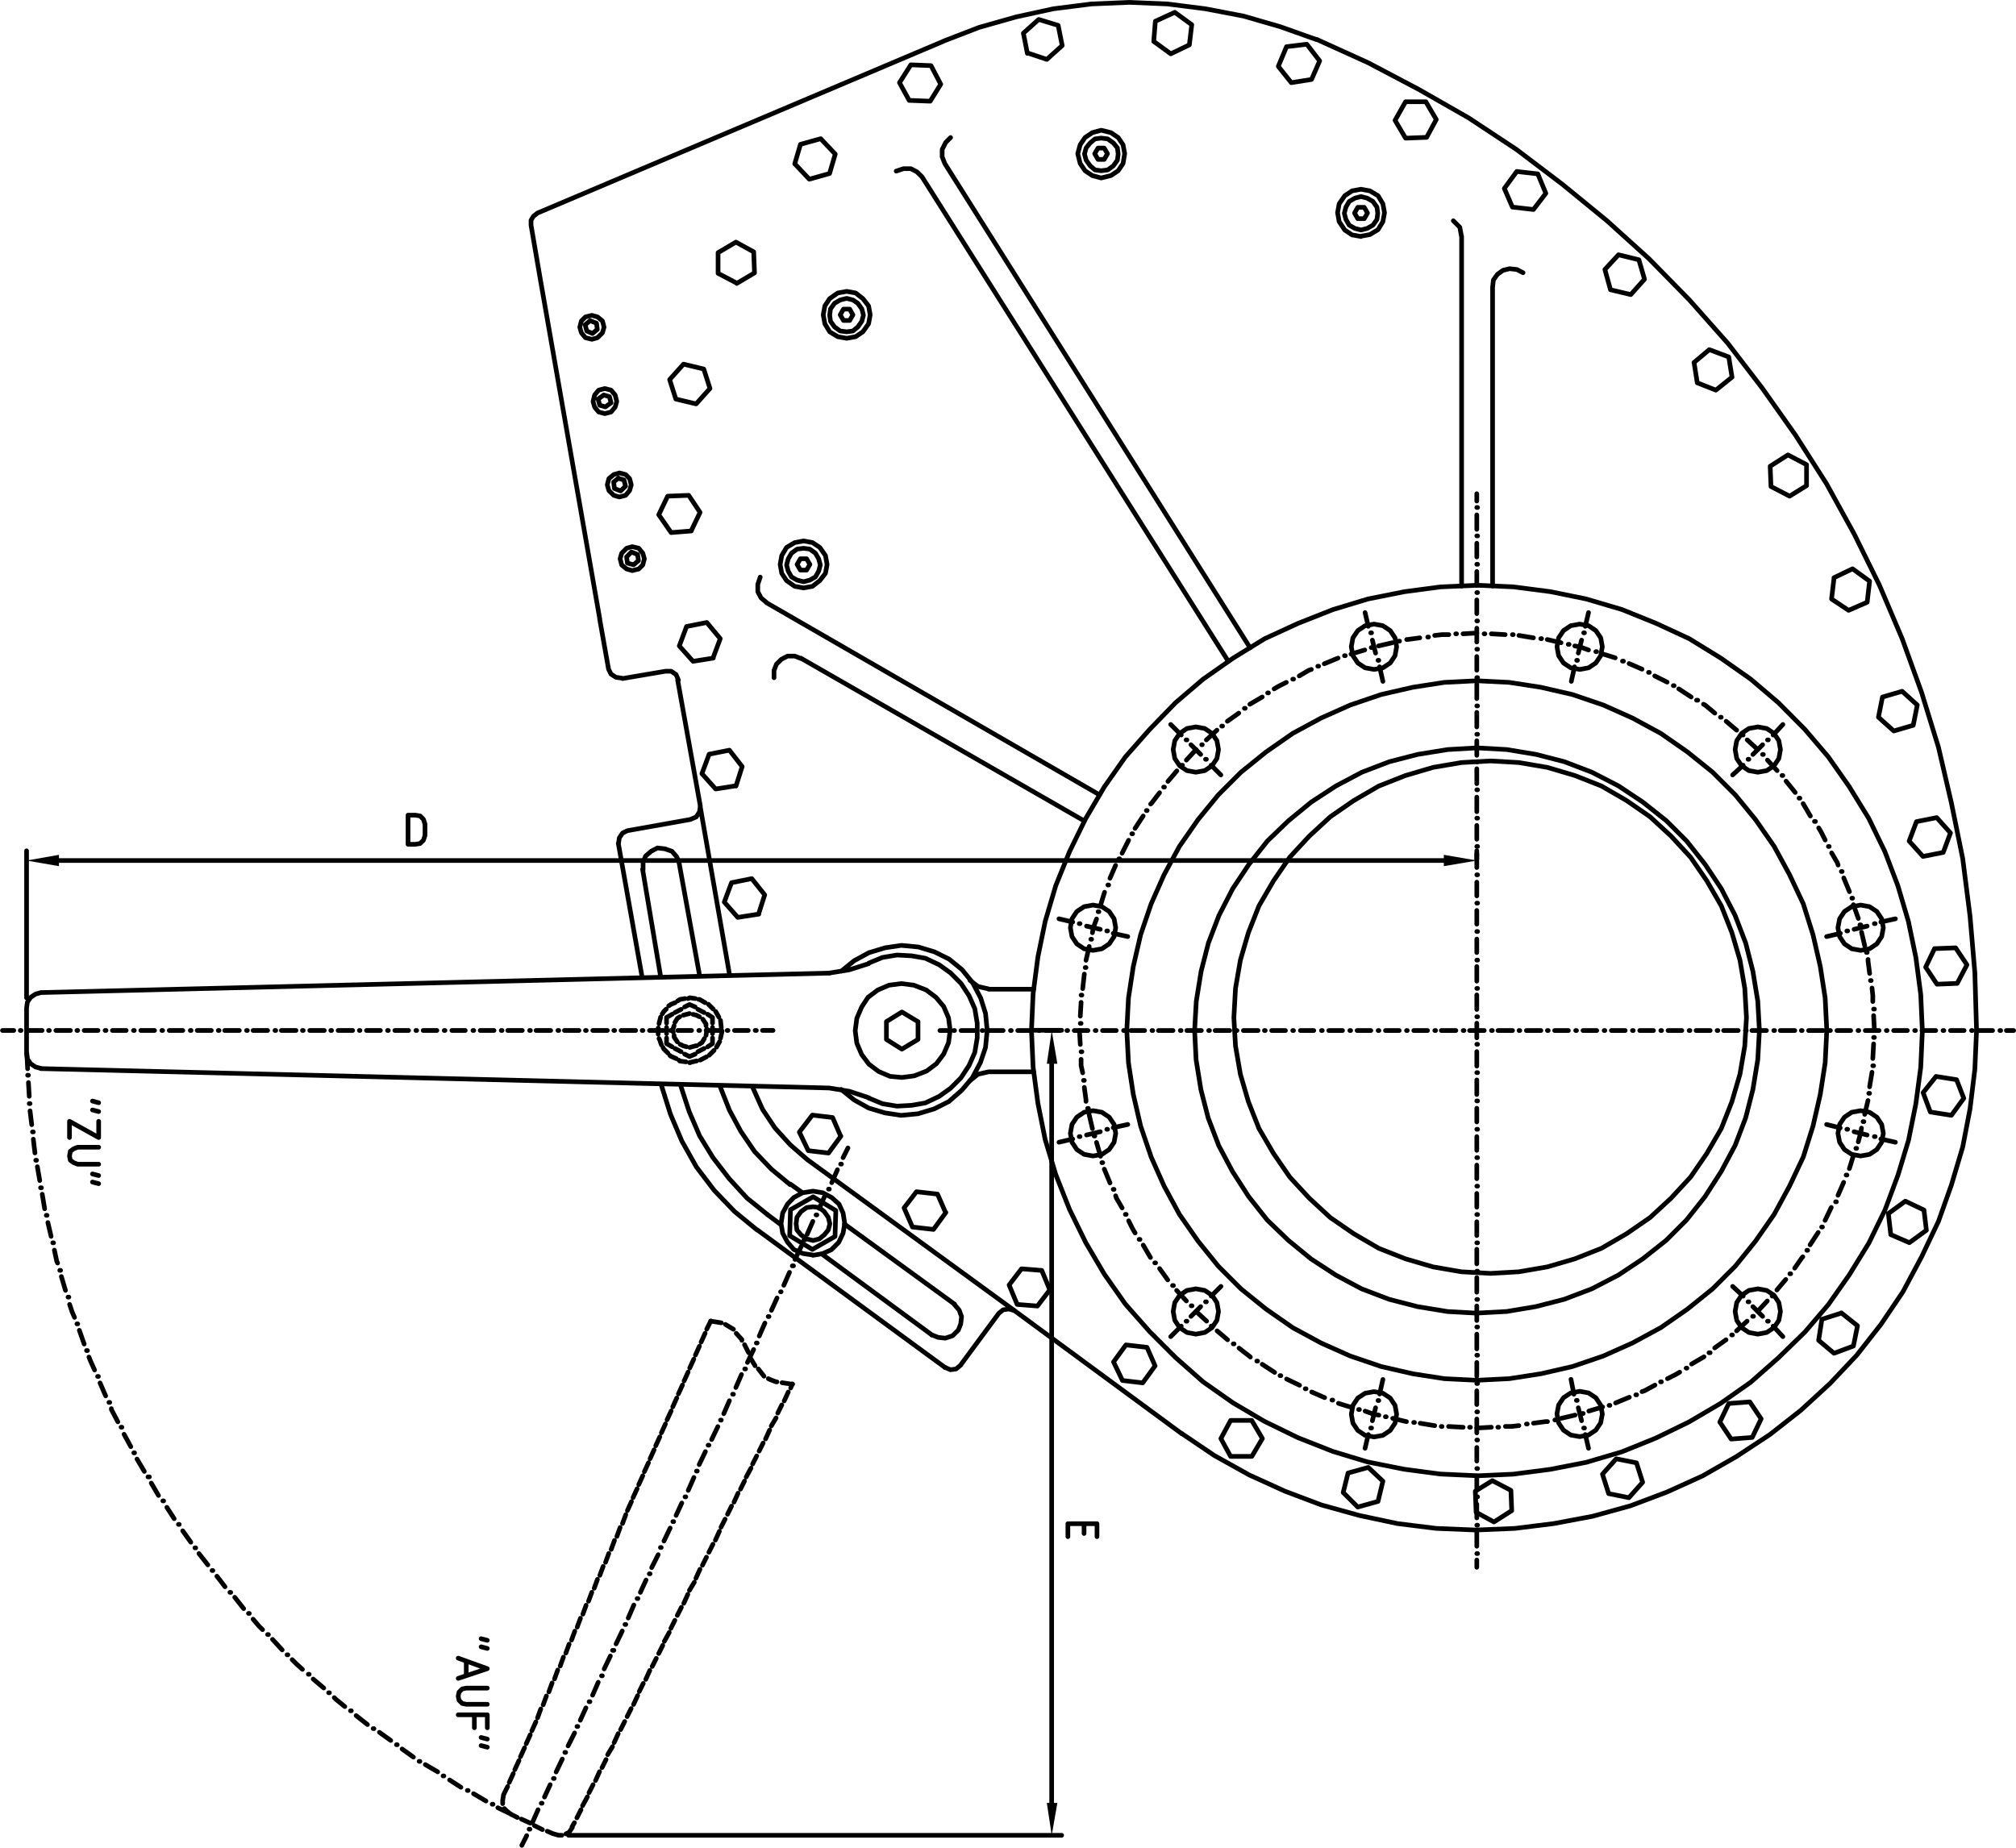 <svg id="Ebene_1" data-name="Ebene 1" xmlns="http://www.w3.org/2000/svg" viewBox="0 0 325.5 298.44"><defs><style>.cls-1{fill:none;stroke:#000;stroke-linecap:round;stroke-linejoin:round;stroke-width:0.75px;}</style></defs><path class="cls-1" d="M202.73,391.38l5.23,3.53,5.62,3.13,5.76,2.62,5.88,2.22,6.14,1.7,6.15,1.31,6.27.78,6.41.26,6.28-.26,6.27-.78,6.28-1.18,6.14-1.7,5.88-2.22,5.76-2.61,5.49-3.14,5.36-3.53,5-3.92,4.7-4.32,4.32-4.57,3.92-5,3.53-5.23,3-5.62,2.74-5.76,2.09-5.88,1.83-6.14,1.18-6.15.78-6.4.27-6.28m0,0-.27-9.28-.78-9.15-1.18-9.29-1.83-9-2.09-9-2.74-8.89L319,263l-3.66-8.62-4.06-8.24L306.8,238l-5-7.84-5.36-7.58-5.62-7.32-6.14-6.93-6.54-6.67-6.8-6.15-7.19-5.88L256.73,184l-7.72-5.1-8-4.57L232.8,170l-8.36-3.79" transform="translate(-11.88 -159.86)"/><path class="cls-1" d="M335.82,326.27H337m-2.22,0h.13m-3.53,0h2.22m-3.4,0h.13m-3.53,0H329m-3.4,0h.13m-3.53,0h2.22m-3.4,0h.13m-3.53,0h2.22m-3.4,0h.13m-3.53,0h2.23m-3.4,0H312m-3.53,0h2.22m-3.4,0h.13m-3.53,0h2.36m-3.53,0h.13m-3.53,0h2.35m-3.4,0h.13m-3.66,0h2.35m-3.39,0h.13m-3.66,0h2.35m-3.4,0h.13m-3.53,0H288m-3.4,0h.14m-3.54,0h2.23m-3.4,0h.13m-3.53,0h2.22m-3.4,0h.13m-3.53,0h2.23m-3.4,0H271m-3.53,0h2.22m-3.4,0h.13m-3.53,0h2.22m-3.39,0h.13m-3.53,0h2.35m-3.53,0h.13m-3.53,0h2.35m-3.4,0h.14m-3.67,0h2.36m-3.4,0h.13m-3.66,0h2.35m-3.4,0h.13m-3.53,0h2.23m-3.4,0h.13m-3.53,0h2.22m-3.4,0h.13m-3.53,0h2.22m-3.39,0h.13m-3.53,0h2.22m-3.4,0h.13m-3.53,0H224m-3.4,0h.13m-3.53,0h2.23m-3.4,0h.13m-3.53,0H215m-3.53,0h.13m-3.53,0h2.36m-3.4,0h.13m-3.66,0h2.35m-3.4,0h.13m-3.66,0h2.35m-3.39,0H198m-3.53,0h2.22m-3.4,0h.13m-3.53,0h2.22m-3.4,0h.14m-3.53,0h2.22m-3.4,0h.13m-3.53,0H183m-3.4,0h.13m-3.53,0h2.23m-3.4,0h.13m-3.53,0h2.22m-3.4,0h.13m-3.53,0h2.36m-3.53,0H166m-2.36,0h1.18" transform="translate(-11.88 -159.86)"/><path class="cls-1" d="M157.5,333.85l2-.26,2-.78,1.57-1.18,1.18-1.57.78-1.83.26-2-.26-2-.78-1.83L163,320.91l-1.57-1.18-2-.78-2-.26-2,.26-1.83.78-1.57,1.18L151,322.48l-.78,1.83-.26,2,.26,2,.78,1.83,1.18,1.57,1.57,1.18,1.83.78Zm2.61-9-2.61-1.57L155,324.83v2.88l2.49,1.57,2.61-1.57v-2.88M145.73,317l3.27-.53,3.14-1m0,21.7,2.22.92,2.35.39,2.36-.13,2.22-.39,2.22-1.05,1.83-1.31,1.7-1.7,1.31-2,.92-2.09.39-2.35v-2.36l-.39-2.35-.92-2.09-1.31-2-1.7-1.7-1.83-1.31-2.22-1.05-2.22-.39-2.36-.13-2.35.39-2.22.92m-4.45,20.39,2.1,1.7,2.35,1.31,2.61.78,2.62.4,2.74-.26,2.62-.79,2.35-1.18,2.09-1.83,1.7-2,1.31-2.48L171,329l.27-2.75-.27-2.75-.78-2.48-1.31-2.48-1.7-2.1-2.09-1.7-2.35-1.17-2.62-.79-2.74-.26-2.62.39-2.61.79L149.79,315l-2.1,1.7m-14.25,18.82L135,339l2,3,2.49,2.74,2.87,2.49m-23.66-12,1.44,4.58,1.83,4.31,2.35,4.18,2.88,3.79,3.27,3.4,3.66,3m-12.29-23.14,1.31,4,1.69,3.93L127,346.8l2.61,3.39,2.88,3.14L135.8,356m-7.59-20.53,1.44,3.66,1.83,3.4,2.22,3.27,2.75,2.88,3,2.48m-5.1-43.67,1-3.13-2.09-2.62-3.27.66-1.17,3.13L131,308l3.4-.53m-11-15.29L113.18,294m0,0-.79.39-.52.78-.13.92m11.64-3.92.91-.39.52-.79.14-.91m-3.4,9.15-.4-1-.78-.91-1.18-.4-1.17-.13-1,.53-.91.78-.4,1.05v1.17m25.5-34.12-1-.39h-1.18l-1,.52-.79.79-.39,1v1.18m-15.43.39-.39-.91-.78-.53h-.92l-6.93,1.18M127,266.13l1.17-3.14L126,260.38l-3.27.65-1.17,3.14,2.22,2.48,3.27-.52m59.87,26.28-45.75-26.28m-19.88,3.53,3.67,20.4m5.75-3.27,1-3.14L129.65,281l-3.27.65-1.17,3.14,2.22,2.48,3.27-.52m-22-26.93,1.44,8.1m0,0,.39.79.79.52.91.13m12.55,47.72-3.26-17.91m3.4-9.15,4.7,26.93m-14.12.39-3.79-21.31m6.8,21.31-2.88-17.13m26-46.41,1-.26.91-.52.52-.92.27-1-.27-1-.52-.91-.91-.66-1-.13-1.05.13-.91.66-.52.91-.27,1,.27,1,.52.92.91.52,1.05.26m0,1,1.44-.26,1.17-.92.92-1.18.26-1.43-.26-1.44-.92-1.31-1.17-.78-1.44-.27-1.44.27-1.31.78-.78,1.31-.26,1.44.26,1.43.78,1.18,1.31.92,1.44.26m-.52-4.71-.53.92.53.91h1l.53-.91-.53-.92h-1M113.83,249l-.78.79.13,1,1,.27.78-.66-.13-1-1-.4m.13,3,1.05-.26.65-.65.26-1-.26-.91-.65-.79-1.05-.26-.91.26-.79.79-.26.91.26,1,.79.65.91.26m20.66,1.05-.39,1.17v1.18l.52,1,.92.78m-23.93-20.13-.78.65.13,1.05,1,.39.79-.78-.26-1-.92-.26m11.77,8.5,1.44-3-1.83-2.75-3.4.13-1.44,3,2,2.88,3.27-.26m.78-20.53,2.22-2.48-1-3.14-3.27-.79L120,221.16l1,3.14,3.27.78m24.32-11.64,1-.13.79-.65.65-.92.26-1-.26-1-.65-.91-.79-.53-1-.26-1.05.26-.91.53-.66.91-.13,1,.13,1,.66.92.91.65,1.05.13m0,1.05,1.44-.26,1.17-.79.92-1.3.26-1.44-.26-1.44-.92-1.18-1.17-.91-1.44-.26-1.44.26-1.31.91-.78,1.18-.26,1.44.26,1.44.78,1.3,1.31.79,1.44.26m-.52-4.71-.53.92.53.91h1l.52-.91-.52-.92h-1m-38.7,13.86-.92.66.26,1,.92.26.91-.65-.26-1-.91-.26m-2.22-12-.79.66.26,1,.92.4.78-.66-.13-1-1-.4m.26,3,.91-.26.79-.79.26-.91-.26-1-.79-.65-.91-.26-1.05.26-.65.65-.26,1,.26.91.65.79,1.05.26m2.09,12,1-.26.66-.79.26-.91-.26-1.05-.66-.78-1-.26-1,.26-.65.78-.26,1.05.26.91.65.79,1,.26m2.35,13.46,1-.26.65-.78.26-.92-.26-1-.65-.66-1-.26-.91.26-.79.66-.26,1,.26.92.79.78.91.26m77.27-56.34-.53.91.53.92h1l.53-.92-.53-.91h-1m.52,3.66,1.05-.13.91-.66.65-.91.13-1-.13-1-.65-.79-.91-.65-1.05-.13-1,.13-.78.65-.65.79-.27,1,.27,1,.65.91.78.66,1,.13m0,1.17,1.57-.39,1.17-.78.79-1.18.26-1.57-.26-1.44-.79-1.17-1.17-.79-1.57-.39-1.44.39-1.17.79-.79,1.17-.39,1.44.39,1.57.79,1.18,1.17.78,1.44.39m-24.32-6.53-.78.78L164,184v1.18l.39,1m-21.84,2.62,3.27-.92.92-3.14-2.35-2.48-3.27.91-.92,3.14,2.35,2.49m18.18-.4-.79-.78-1-.52h-1.18l-1.18.39m21.18-19.09,3.14,1.05,2.48-2.23-.65-3.26L179.59,163l-2.48,2.22.65,3.27m-19.08,7.58,3.39.13,1.7-2.74-1.57-3-3.26-.13-1.83,2.88,1.57,2.87m5.49-9.54-65.5,27.72-.66.52-.39.65v.79m0,0,1.57,9.15m31.64.26,2.87-1.7-.13-3.4-2.87-1.57-2.88,1.7V204l3,1.57m58.57,82.63-53.73-31m-26.94,2.62-9.54-54.52M134.1,358.43l30.33,22.23m11.24-9.16-33.34-24.31m5.89,10.33L166,370.46m-21.44-8.11,17.78,13.08m62.1-209.18-5.89-2.09-5.88-1.7-6.15-1.18-6.14-.78-6.14-.26-6.15.26-6.14.78-6,1.31-6,1.7-5.75,2.22m46,100.14-49.42-78.18m52.94,76-49.28-78.18m33.73-19.74,2.74,2,3-1.44.39-3.26-2.74-2-3.14,1.44-.26,3.27" transform="translate(-11.88 -159.86)"/><path class="cls-1" d="M121.68,328.49l.52.26.52.14m-2-1.83v.26l.52.78m-.52-2.61-.26.78.13.26m1.05-2.48-.4.26-.39.65m2.36-1.43-1,.26m2.61.26-.52-.26-.52-.13m2.09,1.83v-.27l-.52-.78m.52,2.62.13-.79V326m-1.18,2.48.4-.26.39-.65M123.25,329l1-.27h.13m-.26-6.27-.91-.39m2.35,1.3-1-.52m2.36,2.22v-.91l-.79-.52m.79,3.13v-1m-.79,3.14.79-.53v-.91m-2.36,2.22,1-.52m-3.14.91.79.39.91-.39m-3.27-.91,1,.52m-2.35-2.22v.91l.91.53m-.91-3.14v1m.91-3.13-.91.52v.91m2.35-2.22-1,.52m2.36-1.3-.79.39m.79,9h.13m-1.83-.39.13.13,1,.13m-2.61-1.05.13.13.91.4M118.93,329l.13.26.66.65m-1.44-2.35.13.26.26.78m-.52-2.74v1m.39-2.74-.13.52-.13.52m1.17-2.35-.39.39-.26.4m2.09-1.83-.65.26-.39.26m2.61-1.18-.78.13-.4.26m2.88-.39-.91-.13-.27.13m2.75.66-.92-.53h-.13m2.36,1.57-.79-.78m1.7,2.09-.52-.92m.91,2.62-.13-1.18m0,2.88.26-1.18m-.91,2.62.52-.92m-1.7,2.22.79-.78m-2.23,1.57,1-.53m-2.74.92,1.17-.26" transform="translate(-11.88 -159.86)"/><path class="cls-1" d="M252.54,365.49l4.58-.26,4.58-.79,4.44-1.3,4.31-1.7,4.06-2.36,3.79-2.61,3.4-3.14,3.14-3.4,2.61-3.79,2.35-4.05,1.7-4.31,1.31-4.45.78-4.58.27-4.57-.27-4.71-.78-4.57-1.31-4.45-1.7-4.31-2.35-4.06-2.61-3.79-3.14-3.4-3.4-3.13-3.79-2.62-4.06-2.35-4.31-1.7-4.44-1.31-4.58-.78-4.58-.26-4.7.26-4.58.78-4.44,1.31-4.32,1.7-4.05,2.35-3.79,2.62-3.4,3.13-3.14,3.4-2.61,3.79-2.36,4.06-1.7,4.31-1.3,4.45-.79,4.57-.26,4.71.26,4.57.79,4.58,1.3,4.45,1.7,4.31,2.36,4.05,2.61,3.79,3.14,3.4,3.4,3.14,3.79,2.61,4.05,2.36,4.32,1.7,4.44,1.3,4.58.79Zm-88.11,15.17.91.39.92-.13.78-.66m8.63-8.76-.91-.26-.92.13-.65.53m-10.85,3.53,1,.39,1.18.13,1.17-.39.92-.92.39-1,.13-1.18-.39-1.05-.78-.91m15.42-2.35-1.3-3.14-3.27-.26-2,2.61,1.3,3.14,3.27.26,2-2.61m17,12.28-1.31-3-3.4-.39-2,2.74,1.44,3,3.27.39,2-2.75m-25.23-8.49L167,380.26m35.69,11.12L175.67,371.5m-11.11-15.81-1.31-3-3.4-.39-2,2.61L159.2,358l3.4.39,2-2.74m-25.1-4.58,1.83,1.31M135.8,356l2.09,1.57m5.23,5,1.57-.26,1.43-.65,1.18-1.18L148,359l.27-1.56-.27-1.7-.65-1.44-1.18-1.05-1.43-.78-1.57-.26-1.7.26-1.44.78-1,1.05-.78,1.44-.26,1.7.26,1.56.78,1.44,1,1.18,1.44.65,1.7.26m0-9.41-3.66,2.09-.13,4.19,3.66,2.22,3.66-2.09.13-4.19-3.66-2.22m0,7.06,1-.26.79-.65.65-.79.26-1-.26-1.05-.65-.92-.79-.65-1-.13-1.05.13-.91.65-.66.92-.13,1.05.13,1,.66.79.91.65,1.05.26m4.44-16.86-1.3-3-3.27-.39-2.1,2.74,1.44,3,3.27.39,2-2.74" transform="translate(-11.88 -159.86)"/><path class="cls-1" d="M250.32,240.77v-1.18m0,2.22h.13m-.13,3.53V243m0,3.4h.13m-.13,3.4v-2.22m0,3.4h.13m-.13,3.4v-2.23m0,3.4h.13m-.13,3.4v-2.22m0,3.4h.13m-.13,3.4v-2.23m0,3.4h.13m-.13,3.4v-2.22m0,3.4h.13m-.13,3.4v-2.35m0,3.52h.13m-.13,3.4v-2.35m0,3.53h.13m-.13,3.4v-2.35m0,3.4h.13m-.13,3.53V284m0,3.4h.13m-.13,3.53v-2.35m0,3.4h.13m-.13,3.4v-2.23m0,3.4h.13m-.13,3.4v-2.22m0,3.4h.13m-.13,3.4v-2.22m0,3.39h.13m-.13,3.4v-2.22m0,3.4h.13m-.13,3.4V311.5m0,3.4h.13m-.13,3.4v-2.36m0,3.53h.13m-.13,3.4v-2.35m0,3.53h.13m-.13,3.4v-2.36m0,3.4h.13m-.13,3.53v-2.35m0,3.4h.13m-.13,3.53v-2.35m0,3.39h.13m-.13,3.4v-2.22m0,3.4h.13m-.13,3.4V343.4m0,3.4h.13m-.13,3.4V348m0,3.4h.13m-.13,3.4v-2.22m0,3.4h.13m-.13,3.4v-2.23m0,3.4h.13m-.13,3.4v-2.35m0,3.53h.13m-.13,3.4v-2.36m0,3.53h.13m-.13,3.4v-2.35m0,3.4h.13m-.13,3.53V375.3m0,3.4h.13m-.13,3.39v-2.22m0,3.4h.13m-.13,3.4v-2.22m0,3.4h.13m-.13,3.4V389m0,3.4h.13m-.13,3.4V393.6m0,3.4h.13m-.13,3.4v-2.22m0,3.39h.13m-.13,3.4v-2.22m0,3.4h.13m-.13,3.4V407.2m0,3.53h.13m-.13,2.22v-1.18" transform="translate(-11.88 -159.86)"/><path class="cls-1" d="M321.31,292.54l-1.18,3.14,2.23,2.48,3.27-.65,1.17-3.14-2.22-2.48Zm-5.49-20.13-.65,3.27,2.48,2.22,3.14-.92.65-3.27L319,271.49l-3.14.92m-18.17-37.26.13,3.27,3,1.56,2.74-1.69v-3.4l-3-1.57-2.87,1.83m-12.29-16.74.52,3.27,3,1.18,2.61-2.09L291,217.5l-3.14-1.18-2.48,2.09M254.77,190.3l1.3,3,3.4.39,2-2.61-1.3-3.14-3.4-.39-2,2.74M231.63,197l1-.26.92-.52.65-.92.13-1-.13-1-.65-.91-.92-.53-1-.26-1,.26-.91.53-.53.91-.26,1,.26,1,.53.92.91.52,1,.26m-.53-3.66-.52.92.52.91h1.05l.52-.91-.52-.92H231.1M247.84,198l-.26-1.44-1.05-1.05M231.63,198l1.43-.26,1.31-.79.79-1.3.26-1.44-.26-1.44-.79-1.31-1.31-.78-1.43-.26-1.44.26-1.18.78-.91,1.31-.26,1.44.26,1.44L229,197l1.18.79,1.44.26m-13.34-27.46,2.09,2.62,3.27-.52,1.31-3L222.87,167l-3.27.4-1.31,3.13m18.83,8.76,1.7,2.88,3.4-.13,1.56-2.88-1.69-2.87h-3.27l-1.7,3M271,203.38l.91,3.27,3.27.78,2.22-2.48-.91-3.14L273.2,201,271,203.38m-13.21.52-1-.52-1.18-.13-1.05.26-.91.65-.65.92-.13,1.17m-5,48.25V198m5,56.48V206.25M308,253.19l-.4,3.4,2.75,1.83,3-1.31.39-3.4-2.75-2-3,1.44M250.32,371.9l4.84-.26,4.7-.79,4.58-1.18,4.45-1.69,4.31-2.23,3.92-2.61,3.79-3,3.27-3.27,3-3.79L289.8,349l2.23-4.18,1.7-4.45,1.17-4.58.79-4.83.26-4.71-.26-4.71-.79-4.83-1.17-4.58-1.7-4.44-2.23-4.32-2.61-3.92-3-3.79-3.27-3.27-3.79-3-3.92-2.61-4.31-2.22-4.45-1.7-4.58-1.18-4.7-.78-4.84-.27-4.7.27-4.84.78-4.58,1.18-4.44,1.7-4.19,2.22-4,2.61-3.66,3-3.4,3.27-3,3.79-2.61,3.92-2.22,4.32-1.7,4.44-1.18,4.58-.78,4.83-.27,4.71L205,331l.78,4.83,1.18,4.58,1.7,4.45,2.22,4.18,2.61,4.05,3,3.79,3.4,3.27,3.66,3,4,2.61,4.19,2.23,4.44,1.69,4.58,1.18,4.84.79,4.7.26" transform="translate(-11.88 -159.86)"/><path class="cls-1" d="M267.84,391.51l.52,2.22m-.78-3.27h.13m-1-3.27.53,2.09M266.4,386h.13m-1-3.4L266,385" transform="translate(-11.88 -159.86)"/><path class="cls-1" d="M250.32,382.75l5.23-.26,5.1-.79,5.1-1.17,5-1.7,4.7-2.1,4.58-2.48,4.31-3,4.06-3.27,3.66-3.66,3.27-4.05,3-4.31,2.49-4.58,2.22-4.7,1.57-5,1.17-5.1.79-5.1.26-5.23-.26-5.23-.79-5.1-1.17-5.1-1.57-5-2.22-4.71-2.49-4.58-3-4.31-3.27-4-3.66-3.66-4.06-3.27-4.31-3-4.58-2.48-4.7-2.1-5-1.7-5.1-1.17-5.1-.79-5.23-.26-5.23.26-5.1.79-5.1,1.17-5,1.7-4.71,2.1-4.58,2.48-4.31,3-4.05,3.27-3.66,3.66-3.27,4-3,4.31-2.48,4.58-2.09,4.71-1.7,5-1.18,5.1-.78,5.1-.27,5.23.27,5.23.78,5.1,1.18,5.1,1.7,5,2.09,4.7,2.48,4.58,3,4.31,3.27,4.05,3.66,3.66,4.05,3.27,4.31,3,4.58,2.48,4.71,2.1,5,1.7,5.1,1.17,5.1.79Zm0,15.43,5.88-.27,6-.78L268,396l5.75-1.7,5.49-2.22,5.36-2.61,5.1-3,4.84-3.4,4.45-3.92,4.31-4.19,3.79-4.44,3.4-4.84,3.14-5.1,2.61-5.36,2.09-5.62,1.7-5.62,1.18-5.88.79-5.89.26-5.88-.26-5.88-.79-6L320,308.62l-1.7-5.75-2.09-5.49L313.6,292l-3.14-5.1-3.4-4.84-3.79-4.44L299,273.32l-4.45-3.79-4.84-3.4-5.1-3.14-5.36-2.48-5.49-2.22-5.75-1.7-5.75-1.18-6-.78-5.88-.26-5.88.26-5.88.78-5.89,1.18-5.62,1.7-5.62,2.22L216.07,263l-5.1,3.14-4.84,3.4-4.44,3.79-4.19,4.32-3.92,4.44-3.4,4.84-3,5.1-2.62,5.36-2.22,5.49-1.7,5.75-1.18,5.75-.78,6-.26,5.88.26,5.88.78,5.89,1.18,5.88,1.7,5.62,2.22,5.62,2.62,5.36,3,5.1,3.4,4.84,3.92,4.44,4.19,4.19,4.44,3.92,4.84,3.4,5.1,3,5.36,2.61,5.62,2.22,5.62,1.7,5.89,1.18,5.88.78,5.88.27M171.49,319.6h7.32m-7.32,13.34h7.32m-7.32,0-1.7.39-1.31,1.05m0-16.22,1.31,1,1.7.39m95.44,72.3,1.43-.26,1.18-.79.78-1.17.27-1.44-.27-1.44-.78-1.18-1.18-.78-1.43-.26-1.44.26-1.18.78-.78,1.18-.27,1.44.27,1.44.78,1.17,1.18.79,1.44.26m-31.77,7.19-2.36-2.22-3.27.91-.78,3.14,2.35,2.35,3.27-.91.79-3.27m-19.48-6.93-1.7-2.88h-3.4L209,392.16l1.57,2.88H214l1.7-2.88m40.13,8.37-3-1.57-2.75,1.7.13,3.4,2.88,1.57,2.87-1.83-.13-3.27m20.27-4.45-3.27-.65-2.22,2.48,1,3.14,3.27.66,2.22-2.49-1-3.14m33.07-24.18-3.13,1-.53,3.4,2.49,2.09,3.13-1.17.66-3.27-2.62-2.09m-14.77,14.38-3.4.26-1.44,3,1.83,2.74,3.4-.26,1.44-3-1.83-2.74m30.07-52.56-2.09,2.62,1.17,3.13,3.4.53,2-2.75-1.17-3-3.27-.52m-5,20.14-2.74,2,.39,3.4,3,1.3,2.75-2-.39-3.27-3-1.43m4.71-40.79-1.44,3,1.83,2.75,3.27-.13,1.57-3-1.83-2.74-3.4.13" transform="translate(-11.88 -159.86)"/><path class="cls-1" d="M298.17,374l1.57,1.7m-2.48-2.49h.13m-2.49-2.35,1.57,1.57m-2.35-2.35h.13m-2.62-2.49,1.7,1.57m-43,21.31h.13m-1.3-.13h.13m-3.53-.13,2.35.13m-3.53-.13h.13m-3.53-.52,2.35.39m-3.4-.52h.13m-3.52-.66,2.22.53m-3.4-.79h.13m-3.4-.91,1.44.52.78.13m-3.27-.91h.13m-3.39-1,.39.13,1.7.52m-3.14-1.17h.13m-3.4-1.31,2.09.91m-3.13-1.43h.13m-3.14-1.57,2.09,1M218.55,382h.13m-3-1.83,2,1.31m-2.88-1.83h.13m-3-2.09,1.69,1.31.14.13M211,376.87h.13m-2.74-2.1.78.66.91.78M207.44,374h.13M205,371.64l1.7,1.56m-2.49-2.48h.13m-2.48-2.48,1.57,1.7m-2.23-2.49h.14m-2.23-2.74,1.31,1.83m-2.09-2.75h.13m-2-2.87,1.17,2M195.8,360h.14m-1.83-3,.65,1.31.39.65m-1.57-3h.13m-1.7-3,.13.39.92,1.57m-1.44-3h.13m-1.57-3.26.92,2.22m-1.31-3.27h.13m-1-3.27.65,2.23m-1.05-3.27h.13m-.91-3.4.52,2.22m-.78-3.27h.13m-.66-3.4.27,2v.26m-.4-3.39h.13m-.52-3.4v1l.26,1.18m-.26-3.4h.13m-.39-3.4.13,2.22m0-3.4h.13m0-3.4-.13,2.23m.13-3.4h.13m.39-3.4-.26,2.35m.4-3.4h.13m.52-3.4-.52,2.23m.78-3.4h.13m.79-3.27-.53,1.44-.13.78m.92-3.4h.13m.91-3.14-.13.4-.52,1.7m1.18-3.27h.13M192,299.6l-.91,2.09m1.44-3.14h.13m1.44-3-1.05,2.09m1.57-3.14h.13m1.7-2.87-1.31,2m1.83-2.88h.13m2-2.88-1.3,1.7-.14.13m2.1-2.74h.13m2-2.62-.66.79-.78.91m2.22-2.61h.13M205,280.9l-1.57,1.7m2.48-2.48H206m2.36-2.35-1.7,1.57m2.48-2.23h.13m2.62-2.09-1.84,1.31m2.75-2.09h.13m2.75-1.83-2,1.17m2.87-1.83h.13m2.88-1.7-1.31.66-.65.39m3-1.57h.14m2.87-1.57-.39.13-1.57.92m3-1.57h.13m3.14-1.31-2.23.92m3.27-1.31h.13m3.14-.92-2.22.66m3.27-1.05h.13m3.27-.78-2.23.52m3.27-.78h.13m3.27-.53-2,.27H239m3.4-.4h.13m3.27-.39H244.7l-1.18.13m3.4-.26h.13m3.27-.13-2.22.13m3.4,0h.13m3.27.13-2.23-.13m3.4.13h.13m3.27.52-2.35-.39m3.53.52h.13m3.14.66-2.22-.52m3.39.78h.14m3.13.91-1.43-.52-.79-.13m3.4.92h.13m3,1-.4-.13-1.69-.52m3.26,1.18H274m3,1.3-2.09-.91m3.14,1.43h.13m2.87,1.57-2-1m3,1.57h.13m2.75,1.83-2-1.31m2.87,1.83H286m2.75,2.09-1.57-1.31-.26-.13m2.74,2.1h.13m2.49,2.09-.79-.66-.91-.78m2.61,2.22h.13m2.36,2.35-1.7-1.56m2.48,2.35h.13m2.22,2.61-1.56-1.7m2.35,2.49h.13m2,2.74L300.26,286m2.09,2.75h.14m1.69,2.88-1.17-2m1.83,2.88H305m1.57,3-.66-1.31-.39-.65m1.57,3h.13m1.44,3-.13-.39-.92-1.57m1.57,3h.13m1.18,3.26-.92-2.22m1.31,3.27H311m.92,3.27-.79-2.22m1.05,3.26h.13m.65,3.4-.52-2.22m.79,3.27h.13m.39,3.4-.26-2v-.26m.39,3.4H314m.26,3.39v-1l-.13-1.18m.26,3.4h.13m0,3.4-.13-2.35m0,3.53h.13m-.26,3.4.13-2.36m-.13,3.53h.13m-.65,3.4.39-2.35m-.52,3.4h.13m-.79,3.4.53-2.23m-.79,3.4h.13m-.91,3.27.39-1.44.13-.78m-.91,3.27h.13m-1.18,3.27.13-.4.52-1.69m-1.17,3.13h.13m-1.44,3.27.91-2.09m-1.3,3.14h.13m-1.83,3,1-2.09M306,358h.13m-2,2.88,1.31-2m-1.83,2.88h.13m-2.09,2.88,1.18-1.7.13-.13m-2.09,2.74h.13m-2.23,2.62.66-.79.78-.91M298,369.15h.13m-2.48,2.49,1.57-1.7m-2.36,2.48H295m-2.74,2.35,1.7-1.57m-2.49,2.23h.13m-2.87,2.09,1.83-1.31m-2.75,2.09H288m-3,1.83,2-1.17m-2.88,1.83h.13m-3.14,1.7,1.31-.66.66-.39M280,383h.13M277,384.58l.39-.13,1.7-.92M276,385.1h.13m-3.4,1.31,2.22-.92m-3.27,1.31h.13m-3.4.92,2.23-.66m-3.27,1.05h.13m-3.53.78,2.22-.52m-3.27.79H263m-3.53.52,2-.26h.27m-3.4.39h.13m-3.53.39h1l1.18-.13m-3.4.26h.13m-3.53.13,2.35-.13" transform="translate(-11.88 -159.86)"/><polygon class="cls-1" points="283.81 215.44 285.25 215.17 286.43 214.39 287.21 213.21 287.47 211.78 287.21 210.34 286.43 209.16 285.25 208.38 283.81 208.12 282.37 208.38 281.2 209.16 280.41 210.34 280.15 211.78 280.41 213.21 281.2 214.39 282.37 215.17 283.81 215.44"/><path class="cls-1" d="M315.56,343.79l2.35.52m-3.4-.91h.13m-3.4-.79,2.1.53m-3.27-.92h.13m-3.4-.78L309,342" transform="translate(-11.88 -159.86)"/><polygon class="cls-1" points="300.42 186.67 301.85 186.41 303.03 185.63 303.81 184.45 304.08 183.01 303.81 181.57 303.03 180.4 301.85 179.61 300.42 179.35 298.98 179.61 297.8 180.4 297.02 181.57 296.75 183.01 297.02 184.45 297.8 185.63 298.98 186.41 300.42 186.67"/><path class="cls-1" d="M315.56,308.75l2.35-.52m-3.4.78h.13m-3.4.92,2.1-.52m-3.27.78h.13m-3.4.91,2.22-.52" transform="translate(-11.88 -159.86)"/><polygon class="cls-1" points="300.42 153.47 301.85 153.21 303.03 152.42 303.81 151.24 304.08 149.81 303.81 148.37 303.03 147.19 301.85 146.41 300.42 146.15 298.98 146.41 297.8 147.19 297.02 148.37 296.75 149.81 297.02 151.24 297.8 152.42 298.98 153.21 300.42 153.47"/><path class="cls-1" d="M298.17,278.55l1.57-1.7m-2.48,2.49h.13m-2.49,2.35,1.57-1.57m-2.35,2.35h.13M291.63,285l1.7-1.57" transform="translate(-11.88 -159.86)"/><polygon class="cls-1" points="283.81 124.7 285.25 124.44 286.43 123.66 287.21 122.48 287.47 121.04 287.21 119.61 286.43 118.43 285.25 117.64 283.81 117.38 282.37 117.64 281.2 118.43 280.41 119.61 280.15 121.04 280.41 122.48 281.2 123.66 282.37 124.44 283.81 124.7"/><path class="cls-1" d="M267.84,261l.52-2.22m-.78,3.27h.13m-1,3.27.53-2.09m-.79,3.26h.13m-1,3.4.52-2.35" transform="translate(-11.88 -159.86)"/><polygon class="cls-1" points="255.05 108.1 256.49 107.84 257.66 107.06 258.45 105.88 258.71 104.44 258.45 103 257.66 101.83 256.49 101.04 255.05 100.78 253.61 101.04 252.44 101.83 251.65 103 251.39 104.44 251.65 105.88 252.44 107.06 253.61 107.84 255.05 108.1"/><path class="cls-1" d="M232.8,261l-.52-2.22m.91,3.27h.14m.65,3.27-.52-2.09m.91,3.26h.13m.66,3.4-.53-2.35" transform="translate(-11.88 -159.86)"/><polygon class="cls-1" points="221.84 108.1 223.28 107.84 224.46 107.06 225.24 105.88 225.5 104.44 225.24 103 224.46 101.83 223.28 101.04 221.84 100.78 220.41 101.04 219.23 101.83 218.44 103 218.18 104.44 218.44 105.88 219.23 107.06 220.41 107.84 221.84 108.1"/><path class="cls-1" d="M202.6,278.55l-1.7-1.7m2.49,2.49h.13m2.22,2.35-1.57-1.57m2.35,2.35h.14M209,285l-1.57-1.57" transform="translate(-11.88 -159.86)"/><polygon class="cls-1" points="193.08 124.7 194.52 124.44 195.69 123.66 196.48 122.48 196.74 121.04 196.48 119.61 195.69 118.43 194.52 117.64 193.08 117.38 191.64 117.64 190.47 118.43 189.68 119.61 189.42 121.04 189.68 122.48 190.47 123.66 191.64 124.44 193.08 124.7"/><path class="cls-1" d="M185.08,308.75l-2.22-.52m3.27.78h.13m3.27.92-2.22-.52m3.27.78h.13m3.26.91-2.35-.52" transform="translate(-11.88 -159.86)"/><polygon class="cls-1" points="176.48 153.47 177.91 153.21 179.09 152.42 179.88 151.24 180.14 149.81 179.88 148.37 179.09 147.19 177.91 146.41 176.48 146.15 175.04 146.41 173.86 147.19 173.08 148.37 172.82 149.81 173.08 151.24 173.86 152.42 175.04 153.21 176.48 153.47"/><path class="cls-1" d="M185.08,343.79l-2.22.52m3.27-.91h.13m3.27-.79-2.22.53m3.27-.92h.13m3.26-.78-2.35.52" transform="translate(-11.88 -159.86)"/><polygon class="cls-1" points="176.48 186.67 177.91 186.41 179.09 185.63 179.88 184.45 180.14 183.01 179.88 181.57 179.09 180.4 177.91 179.61 176.48 179.35 175.04 179.61 173.86 180.4 173.08 181.57 172.82 183.01 173.08 184.45 173.86 185.63 175.04 186.41 176.48 186.67"/><path class="cls-1" d="M202.6,374l-1.7,1.7m2.49-2.49h.13m2.22-2.35-1.57,1.57m2.35-2.35h.14m2.35-2.49-1.57,1.57" transform="translate(-11.88 -159.86)"/><polygon class="cls-1" points="193.08 215.44 194.52 215.17 195.69 214.39 196.48 213.21 196.74 211.78 196.48 210.34 195.69 209.16 194.52 208.38 193.08 208.12 191.64 208.38 190.47 209.16 189.68 210.34 189.42 211.78 189.68 213.21 190.47 214.39 191.64 215.17 193.08 215.44"/><path class="cls-1" d="M232.8,391.51l-.52,2.22m.91-3.27h.14m.65-3.27-.52,2.09m.91-3.26h.13m.66-3.4-.53,2.35" transform="translate(-11.88 -159.86)"/><polygon class="cls-1" points="221.84 232.04 223.28 231.78 224.46 230.99 225.24 229.82 225.5 228.38 225.24 226.94 224.46 225.76 223.28 224.98 221.84 224.72 220.41 224.98 219.23 225.76 218.44 226.94 218.18 228.38 218.44 229.82 219.23 230.99 220.41 231.78 221.84 232.04"/><path class="cls-1" d="M245,298.82H21.4M16.17,321V297.25m234.15,1.3v-1.3" transform="translate(-11.88 -159.86)"/><path d="M21.4,297.9l-5.23.92,5.23.91M245,297.9v1.83l5.36-.91" transform="translate(-11.88 -159.86)"/><polygon class="cls-1" points="65.88 136.34 67.05 136.34 67.83 136.21 68.36 135.69 68.62 134.9 68.62 133.07 68.36 132.29 67.83 131.76 67.05 131.63 65.88 131.63 65.88 136.34"/><path class="cls-1" d="M181.68,331.63V451m-78,5.23h79.61m-4.57-130h4.57" transform="translate(-11.88 -159.86)"/><path d="M182.6,451h-1.7l.79,5.23m.91-124.59-.91-5.36-.79,5.36" transform="translate(-11.88 -159.86)"/><path class="cls-1" d="M27.81,351l-1-.26m0-1.31,1,.26m0-4.57h-3.4l-.65.26-.53.39-.13.79.13.65.53.39.65.26h3.4m0-6.93v2.62l-4.71-2.62v2.62m4.71-4.19-1-.26m0-1.44,1,.27M90.56,442l-1-.26m0-1.31,1,.26m-2.09-3.92v2.09m-2.61-2.09h4.7v2.09m0-6.4h-3.4l-.65.13-.52.52-.13.66.13.65.52.52.65.13h3.4m-3.4-4.7v-2.23m-1.3-.52,4.7,1.7-4.7,1.57m4.7-4.84-1-.26m0-1.31,1,.26m96.35-17.25v-1.57M184.3,408v-2.09H189V408" transform="translate(-11.88 -159.86)"/><path class="cls-1" d="M16.17,329.93l.13.92.53.78.78.52.92.26m0-12.28-.92.26-.78.52-.53.78-.13.92m0,0v7.32M145.73,317l-127.2,3.14" transform="translate(-11.88 -159.86)"/><path class="cls-1" d="M92.26,451.78l2.09,1m-3-1.57h.13m-3.14-1.7,2,1.18m-3-1.7h.13m-3-1.7,1.83,1.18m-2.88-1.83h.13m-3-1.83,2,1.17m-3-1.69h.13m-2.88-2,1.83,1.31m-2.74-2h.13m-2.88-2,1.83,1.31M72.13,439h.13m-2.88-2.1,1.83,1.44m-2.74-2.22h.13M65.85,434l.26.26,1.44,1.18m-2.61-2.23h.13M62.45,431l1.7,1.44m-2.48-2.22h.13m-2.75-2.36.66.66,1,.91m-2.48-2.35h.13m-2.48-2.49,1.56,1.7m-2.35-2.48h.13m-2.48-2.48,1,1.17.53.52M52,420.4h.13m-2.35-2.61,1.44,1.83M49,417h.13m-2.23-2.61,1.31,1.7m-2.09-2.62h.13M44,410.73l1.44,1.83m-2.09-2.75h.13m-2.1-2.75,1.31,1.84m-2-2.88h.13m-2-2.75,1.18,1.83m-1.83-2.87h.13m-2-2.88,1.17,2m-1.7-3H36m-2-2.88,1.18,2m-1.7-3h.13m-1.7-3L33,393.47m-1.57-3.14h.13m-1.7-3v.13l1.05,2m-1.44-3.14h.13m-1.57-3.14.91,2.09m-1.3-3.14h.13M26.24,379l.26.65.65,1.44m-1.3-3.14H26m-1.31-3.27.78,2.22m-1.17-3.26h.13m-1.31-3.14.39,1.18.4.91m-1.05-3.27H23M21.79,366l.66,2.23M21.53,365h.13m-1-3.27.39,1.83.13.26m-.78-3.27h.13m-.92-3.27.52,2.23m-.78-3.4h.13m-.78-3.4.39,2.35m-.66-3.4h.14m-.66-3.4.39,2.23m-.65-3.27h.13m-.52-3.4.26,2.22m-.39-3.4h.13m-.53-3.4.27,2.23m-.4-3.4h.13m-.26-3.4.13,2.22m-.26-3.4h.13m-.26-3.53.13,2.48M148,346.8l.79-1.57m-1.18,2.61h.13m-1.57,3,.92-2.09m-1.44,3.13h.13M144.16,355l.92-2.09m-1.44,3.14h.13m-1.57,3.14.92-2.1m-1.44,3h.13m-1.57,3.14,1-2.09m-1.44,3.13H140m-1.57,3.14.92-2.09m-1.44,3.14H138m-1.57,3,.91-2m-1.43,3h.13m-1.57,3.14.91-2.09M134,376.73h.13m-1.57,3.14,1-2.09m-1.44,3.14h.14m-1.57,3,.91-2.1M130.17,385h.13m-1.56,3.14.91-2.09m-1.44,3.13h.13m-1.56,3.14,1-2.09m-1.57,3h.13m-1.57,3.13,1-2.09m-1.44,3.14h.13M123,400.53l.92-2.09m-1.44,3.13h.13m-1.57,3,.92-2m-1.44,3h.13m-1.57,3.14,1-2.1m-1.57,3.14h.13M117.1,413l1.05-2.09M116.71,414h.13m-1.57,3,.92-2m-1.44,3h.13m-1.57,3.14.91-2.1m-1.43,3.14h.13m-1.57,3.14,1-2.09m-1.57,3.13H111m-1.57,3,1-2.09M109,430.47h.13m-1.57,3.13.91-2.09M107,434.65h.13m-1.56,3,.91-2m-1.44,3h.13m-1.57,3.14,1.05-2.09m-1.57,3.14h.13M101.67,446l1-2.09m-1.44,3.14h.13m-1.57,3,.92-2m-1.44,3h.13m-1.57,3.14.92-2.09m-1.44,3.14h.13m-1.31,2.61.79-1.57m7.71-2.09-.39.66m1.44-2.75-.66,1.31m1.7-3.4-.78,1.44m1.7-3.4-.66,1.3m1.7-3.4-.65,1.44m1.7-3.4-.65,1.31m1.69-3.4-.78,1.31m1.7-3.4-.65,1.44m1.7-3.4-.66,1.31m1.7-3.4-.65,1.3m1.7-3.39-.66,1.43m1.57-3.4-.65,1.31m1.7-3.4-.65,1.44m1.7-3.4-.66,1.31m1.7-3.4-.65,1.31m1.7-3.4-.79,1.44m1.7-3.4-.65,1.3m1.7-3.4-.66,1.31m1.7-3.4-.65,1.44m1.7-3.4-.79,1.31m1.7-3.4-.65,1.44m1.7-3.4-.65,1.31m1.7-3.4-.66,1.3m1.7-3.39-.65,1.43m1.57-3.39-.66,1.3m1.7-3.4-.65,1.31m1.7-3.4-.65,1.44m1.69-3.4-.65,1.31m1.7-3.4-.78,1.44m1.7-3.4-.66,1.3m1.7-3.39-.65,1.3m1.7-3.4-.66,1.44m1.7-3.4-.78,1.31m1.7-3.4-.65,1.31m1.7-3.4-.66,1.44m1.31-2.75-.26.66M103.24,456l.53-.26.52-.78m-3.14,1,.92.26h.52m-9.28-4.31.39.39.65.52m-1.17-3.13-.14.91v.52m7.2,4.45.91.39m-3-1.31,1.31.66m-3.4-1.7,1.44.65m-3.14-1.44,1.05.53m-1.57-5-.65,1.31m1.56-3.4-.65,1.43m1.57-3.53L95,445.63m1.57-3.53-.66,1.44M97.49,440l-.65,1.44m1.56-3.53-.65,1.44m1.44-3.53-.52,1.44m1.43-3.53-.52,1.43m1.44-3.53-.52,1.44m1.43-3.53-.52,1.44m1.44-3.53-.52,1.44m1.44-3.53-.53,1.44m1.44-3.53-.52,1.43m1.44-3.52-.53,1.43m1.44-3.53-.52,1.44m1.44-3.53-.53,1.44m1.44-3.53-.52,1.44m1.44-3.53-.53,1.44m1.44-3.53-.52,1.43m1.44-3.53-.53,1.44m1.44-3.53-.52,1.44m1.44-3.53-.53,1.44m1.44-3.53-.65,1.44m1.57-3.53-.66,1.44m1.57-3.53-.65,1.43m1.57-3.53-.66,1.44m1.57-3.53-.65,1.44m1.57-3.53-.66,1.44m1.57-3.53-.65,1.44m1.57-3.53-.66,1.43m1.57-3.53-.65,1.44m1.57-3.53-.66,1.44m1.57-3.53-.65,1.44m1.57-3.53-.66,1.44m1.57-3.53-.65,1.44m1.57-3.53-.65,1.43m1.56-3.4-.65,1.31m9-48.24h1.7m-2.88,0H134m-3.53,0h2.22m-3.4,0h.13m-3.53,0h2.22m-3.4,0h.13m-3.53,0h2.23m-3.4,0h.13m-3.53,0h2.22m-3.4,0h.13m-3.53,0h2.36m-3.53,0h.13m-3.53,0h2.35m-3.53,0h.13m-3.53,0h2.35m-3.4,0h.14m-3.67,0h2.36m-3.4,0h.13m-3.66,0h2.35m-3.4,0h.13m-3.53,0h2.23m-3.4,0h.13m-3.53,0H87m-3.4,0h.13m-3.53,0h2.22m-3.39,0h.13m-3.53,0h2.22m-3.4,0h.13m-3.53,0H73.3m-3.4,0H70m-3.53,0h2.35m-3.53,0h.13m-3.53,0h2.35m-3.53,0h.13m-3.53,0h2.36m-3.4,0h.13m-3.66,0h2.35m-3.4,0h.13m-3.66,0h2.36m-3.4,0h.13m-3.53,0H46m-3.4,0h.13m-3.53,0H41.4m-3.39,0h.13m-3.53,0h2.22m-3.4,0h.13m-3.53,0h2.22m-3.4,0H29m-3.53,0h2.23m-3.4,0h.13m-3.53,0h2.35m-3.53,0h.13m-3.53,0h2.36m-3.53,0h.13m-3,0h1.83" transform="translate(-11.88 -159.86)"/><polyline class="cls-1" points="140.26 177.26 137.13 176.22 133.86 175.69 6.65 172.56"/><path class="cls-1" d="M138.15,383.14l1.7.26m-3.92-.91.26.13,1,.39h.13m-3-2.09.91,1.17m-2.22-3,.78,1.31m-1.7-3.4.66,1.3m-2-3.13.91,1v.13M129,373.73l1.3.78m-3.66-1.31,1.7.27" transform="translate(-11.88 -159.86)"/></svg>